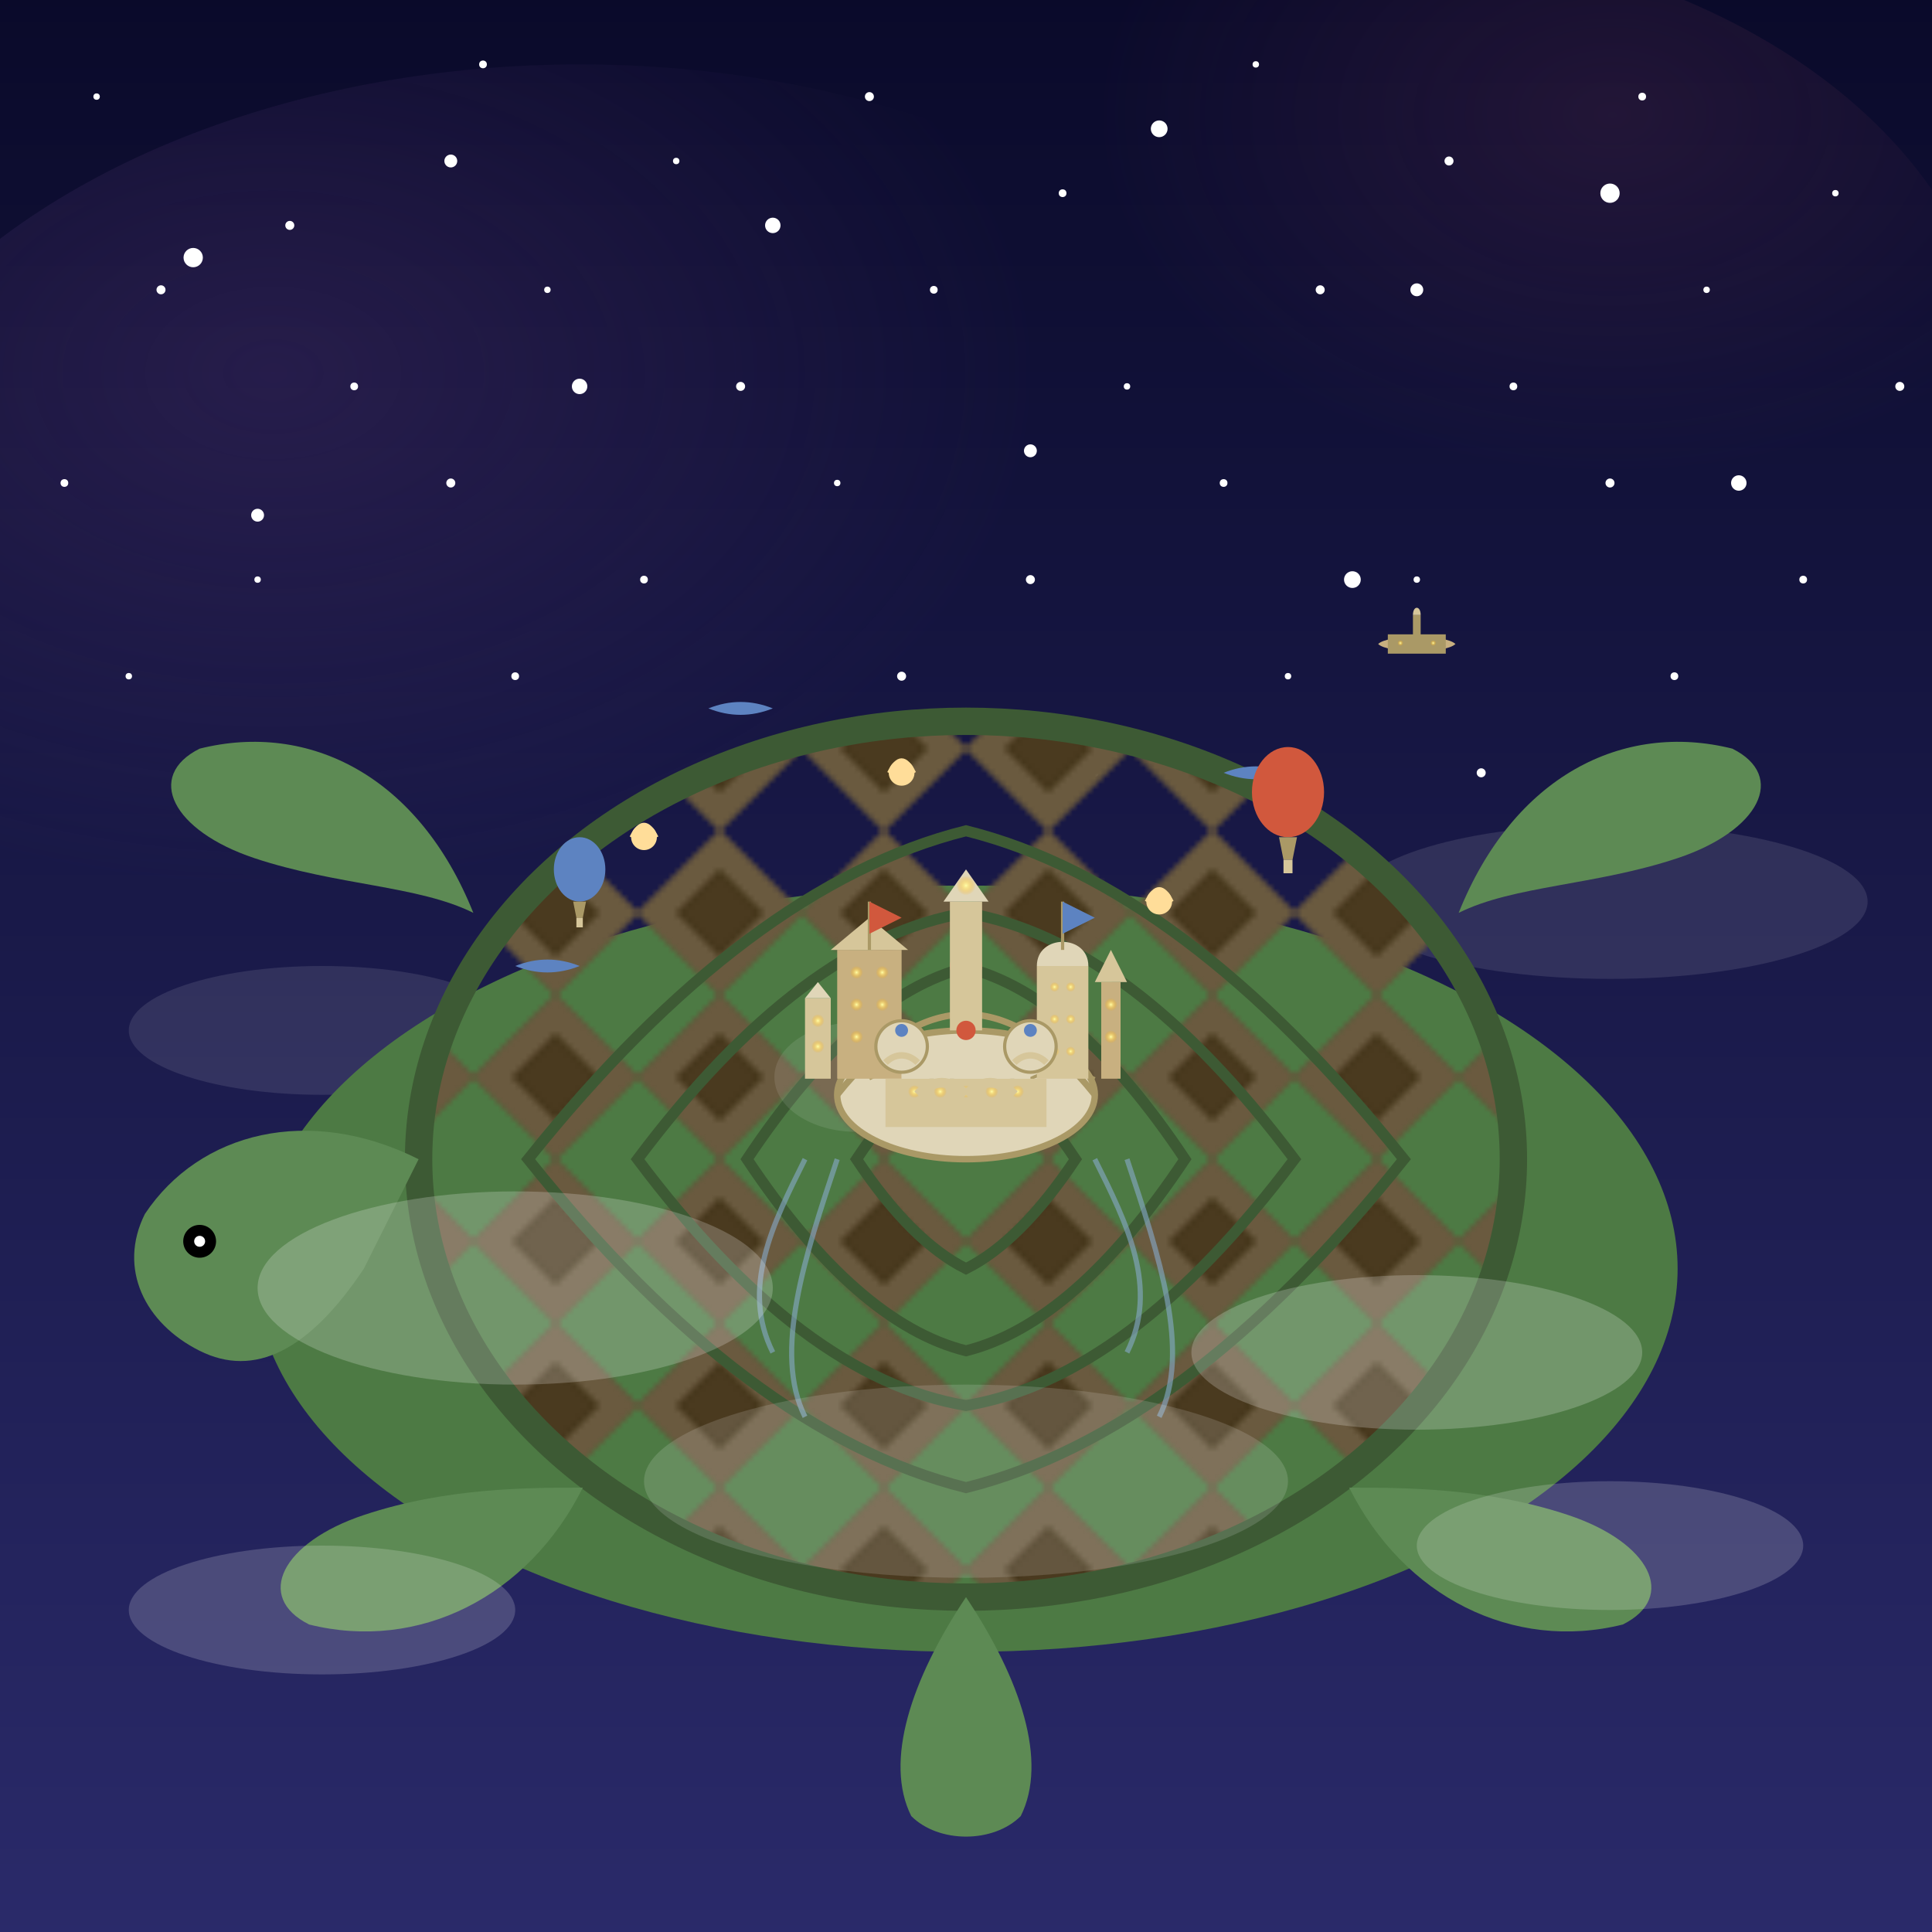 <svg xmlns="http://www.w3.org/2000/svg" viewBox="0 0 300 300">
  <!-- Definitions -->
  <defs>
    <!-- Sky gradient -->
    <linearGradient id="skyGradient" x1="0%" y1="0%" x2="0%" y2="100%">
      <stop offset="0%" stop-color="#0a0a2a" />
      <stop offset="50%" stop-color="#1a1a4a" />
      <stop offset="100%" stop-color="#2a2a6a" />
    </linearGradient>
    
    <!-- Nebula gradients -->
    <radialGradient id="nebula1" cx="30%" cy="30%" r="50%" fx="30%" fy="30%">
      <stop offset="0%" stop-color="#5a3a7a" stop-opacity="0.3" />
      <stop offset="100%" stop-color="#5a3a7a" stop-opacity="0" />
    </radialGradient>
    
    <radialGradient id="nebula2" cx="70%" cy="20%" r="40%" fx="70%" fy="20%">
      <stop offset="0%" stop-color="#7a3a5a" stop-opacity="0.2" />
      <stop offset="100%" stop-color="#7a3a5a" stop-opacity="0" />
    </radialGradient>
    
    <!-- Star glow -->
    <filter id="starGlow" x="-50%" y="-50%" width="200%" height="200%">
      <feGaussianBlur stdDeviation="1" result="blur" />
      <feComposite in="SourceGraphic" in2="blur" operator="over" />
    </filter>
    
    <!-- Turtle shell pattern -->
    <pattern id="shellPattern" patternUnits="userSpaceOnUse" width="30" height="30">
      <path d="M0,15 L15,0 L30,15 L15,30 Z" fill="#5a4a2f" />
      <path d="M15,0 L30,15 L15,30 L0,15 Z" fill="#6a5a3f" />
      <path d="M7.5,15 L15,7.5 L22.5,15 L15,22.5 Z" fill="#4a3a1f" stroke="#3a2a0f" stroke-width="0.5" />
    </pattern>
    
    <!-- City glow -->
    <filter id="cityGlow" x="-20%" y="-20%" width="140%" height="140%">
      <feGaussianBlur stdDeviation="2" result="blur" />
      <feComposite in="SourceGraphic" in2="blur" operator="over" />
    </filter>
    
    <!-- Window light -->
    <radialGradient id="windowLight" cx="50%" cy="50%" r="50%" fx="50%" fy="50%">
      <stop offset="0%" stop-color="#ffffaa" />
      <stop offset="100%" stop-color="#ffaa00" stop-opacity="0" />
    </radialGradient>
    
    <!-- Cloud filter -->
    <filter id="cloudBlur" x="-50%" y="-50%" width="200%" height="200%">
      <feGaussianBlur stdDeviation="5" result="blur" />
      <feComposite in="SourceGraphic" in2="blur" operator="over" />
    </filter>
  </defs>
  
  <!-- Background sky -->
  <rect x="0" y="0" width="300" height="300" fill="url(#skyGradient)" />
  
  <!-- Nebula effects -->
  <ellipse cx="90" cy="90" rx="120" ry="80" fill="url(#nebula1)" />
  <ellipse cx="210" cy="60" rx="100" ry="70" fill="url(#nebula2)" />
  
  <!-- Stars -->
  <g id="stars">
    <!-- Larger, glowing stars -->
    <circle cx="30" cy="40" r="1.5" fill="white" filter="url(#starGlow)" />
    <circle cx="70" cy="25" r="1" fill="white" filter="url(#starGlow)" />
    <circle cx="120" cy="35" r="1.2" fill="white" filter="url(#starGlow)" />
    <circle cx="180" cy="20" r="1.3" fill="white" filter="url(#starGlow)" />
    <circle cx="220" cy="45" r="1" fill="white" filter="url(#starGlow)" />
    <circle cx="250" cy="30" r="1.5" fill="white" filter="url(#starGlow)" />
    <circle cx="40" cy="80" r="1" fill="white" filter="url(#starGlow)" />
    <circle cx="90" cy="60" r="1.2" fill="white" filter="url(#starGlow)" />
    <circle cx="160" cy="70" r="1" fill="white" filter="url(#starGlow)" />
    <circle cx="210" cy="90" r="1.3" fill="white" filter="url(#starGlow)" />
    <circle cx="270" cy="75" r="1.2" fill="white" filter="url(#starGlow)" />
    
    <!-- Small stars -->
    <g fill="white">
      <circle cx="15" cy="15" r="0.5" />
      <circle cx="45" cy="35" r="0.7" />
      <circle cx="75" cy="10" r="0.6" />
      <circle cx="105" cy="25" r="0.5" />
      <circle cx="135" cy="15" r="0.7" />
      <circle cx="165" cy="30" r="0.6" />
      <circle cx="195" cy="10" r="0.5" />
      <circle cx="225" cy="25" r="0.7" />
      <circle cx="255" cy="15" r="0.6" />
      <circle cx="285" cy="30" r="0.5" />
      <circle cx="25" cy="45" r="0.7" />
      <circle cx="55" cy="60" r="0.6" />
      <circle cx="85" cy="45" r="0.5" />
      <circle cx="115" cy="60" r="0.7" />
      <circle cx="145" cy="45" r="0.6" />
      <circle cx="175" cy="60" r="0.5" />
      <circle cx="205" cy="45" r="0.7" />
      <circle cx="235" cy="60" r="0.6" />
      <circle cx="265" cy="45" r="0.5" />
      <circle cx="295" cy="60" r="0.7" />
      <circle cx="10" cy="75" r="0.6" />
      <circle cx="40" cy="90" r="0.5" />
      <circle cx="70" cy="75" r="0.7" />
      <circle cx="100" cy="90" r="0.6" />
      <circle cx="130" cy="75" r="0.5" />
      <circle cx="160" cy="90" r="0.7" />
      <circle cx="190" cy="75" r="0.6" />
      <circle cx="220" cy="90" r="0.5" />
      <circle cx="250" cy="75" r="0.7" />
      <circle cx="280" cy="90" r="0.6" />
      <circle cx="20" cy="105" r="0.5" />
      <circle cx="50" cy="120" r="0.7" />
      <circle cx="80" cy="105" r="0.6" />
      <circle cx="110" cy="120" r="0.5" />
      <circle cx="140" cy="105" r="0.7" />
      <circle cx="170" cy="120" r="0.6" />
      <circle cx="200" cy="105" r="0.5" />
      <circle cx="230" cy="120" r="0.7" />
      <circle cx="260" cy="105" r="0.6" />
    </g>
  </g>
  
  <!-- Distant clouds -->
  <g id="distant-clouds" opacity="0.5" filter="url(#cloudBlur)">
    <ellipse cx="50" cy="160" rx="30" ry="10" fill="white" opacity="0.2" />
    <ellipse cx="250" cy="140" rx="40" ry="12" fill="white" opacity="0.2" />
  </g>
  
  <!-- Giant Turtle -->
  <g id="turtle" transform="translate(150, 180) scale(0.85)">
    <!-- Turtle body -->
    <ellipse cx="0" cy="20" rx="130" ry="70" fill="#4d7a44" />
    
    <!-- Turtle shell -->
    <ellipse cx="0" cy="0" rx="100" ry="80" fill="url(#shellPattern)" stroke="#3d5a34" stroke-width="5" />
    
    <!-- Shell details -->
    <path d="M-80,0 Q -40,-50 0,-60 Q 40,-50 80,0 Q 40,50 0,60 Q -40,50 -80,0 Z" fill="none" stroke="#3d5a34" stroke-width="2" />
    <path d="M-60,0 Q -30,-40 0,-45 Q 30,-40 60,0 Q 30,40 0,45 Q -30,40 -60,0 Z" fill="none" stroke="#3d5a34" stroke-width="2" />
    <path d="M-40,0 Q -20,-30 0,-35 Q 20,-30 40,0 Q 20,30 0,35 Q -20,30 -40,0 Z" fill="none" stroke="#3d5a34" stroke-width="2" />
    <path d="M-20,0 Q -10,-15 0,-20 Q 10,-15 20,0 Q 10,15 0,20 Q -10,15 -20,0 Z" fill="none" stroke="#3d5a34" stroke-width="2" />
    
    <!-- Shell highlight -->
    <ellipse cx="-20" cy="-15" rx="15" ry="10" fill="white" opacity="0.1" />
    
    <!-- Turtle head -->
    <path d="M-100,0 C-120,-10 -140,-5 -150,10 C-155,20 -150,30 -140,35 C-130,40 -120,35 -110,20 Z" fill="#5d8a54" />
    
    <!-- Turtle eye -->
    <circle cx="-140" cy="15" r="3" fill="black" />
    <circle cx="-140" cy="15" r="1" fill="white" />
    
    <!-- Turtle flippers/legs -->
    <path d="M-90,-45 C-100,-70 -120,-80 -140,-75 C-150,-70 -145,-60 -130,-55 C-115,-50 -100,-50 -90,-45 Z" fill="#5d8a54" />
    <path d="M90,-45 C100,-70 120,-80 140,-75 C150,-70 145,-60 130,-55 C115,-50 100,-50 90,-45 Z" fill="#5d8a54" />
    <path d="M-70,60 C-80,80 -100,90 -120,85 C-130,80 -125,70 -110,65 C-95,60 -80,60 -70,60 Z" fill="#5d8a54" />
    <path d="M70,60 C80,80 100,90 120,85 C130,80 125,70 110,65 C95,60 80,60 70,60 Z" fill="#5d8a54" />
    
    <!-- Turtle tail -->
    <path d="M0,80 C10,95 15,110 10,120 C5,125 -5,125 -10,120 C-15,110 -10,95 0,80 Z" fill="#5d8a54" />
  </g>
  
  <!-- Floating City on turtle's back -->
  <g id="city" transform="translate(150, 170) scale(0.5)" filter="url(#cityGlow)">
    <!-- Central dome - main feature -->
    <ellipse cx="0" cy="0" rx="40" ry="20" fill="#e0d6b8" stroke="#aa9966" stroke-width="2" />
    <path d="M-40,0 Q0,-50 40,0" fill="none" stroke="#aa9966" stroke-width="2" />
    
    <!-- Dome windows -->
    <path d="M-30,-5 Q-20,-10 -10,-5" fill="none" stroke="#aa9966" stroke-width="1" />
    <path d="M-5,-5 Q5,-10 15,-5" fill="none" stroke="#aa9966" stroke-width="1" />
    <path d="M20,-5 Q30,-10 40,-5" fill="none" stroke="#aa9966" stroke-width="1" />
    
    <!-- Dome decoration -->
    <circle cx="0" cy="-40" r="5" fill="#d1583d" />
    
    <!-- Central tower -->
    <rect x="-5" y="-60" width="10" height="40" fill="#d6c69a" />
    <polygon points="0,-70 -7,-60 7,-60" fill="#e0d6b8" />
    <circle cx="0" cy="-65" r="3" fill="url(#windowLight)" />
    
    <!-- Left side buildings -->
    <g transform="translate(-30, -5)">
      <!-- Tall tower -->
      <rect x="-10" y="-40" width="20" height="40" fill="#c8b080" />
      <polygon points="0,-50 -12,-40 12,-40" fill="#d6c69a" />
      
      <!-- Windows -->
      <rect x="-6" y="-35" width="4" height="4" fill="url(#windowLight)" />
      <rect x="2" y="-35" width="4" height="4" fill="url(#windowLight)" />
      <rect x="-6" y="-25" width="4" height="4" fill="url(#windowLight)" />
      <rect x="2" y="-25" width="4" height="4" fill="url(#windowLight)" />
      <rect x="-6" y="-15" width="4" height="4" fill="url(#windowLight)" />
      <rect x="2" y="-15" width="4" height="4" fill="url(#windowLight)" />
      
      <!-- Smaller structure next to tower -->
      <rect x="-20" y="-25" width="8" height="25" fill="#d6c69a" />
      <polygon points="-16,-30 -20,-25 -12,-25" fill="#e0d6b8" />
      <rect x="-18" y="-20" width="4" height="4" fill="url(#windowLight)" />
      <rect x="-18" y="-12" width="4" height="4" fill="url(#windowLight)" />
    </g>
    
    <!-- Right side buildings -->
    <g transform="translate(30, -5)">
      <!-- Fantasy towers -->
      <rect x="-8" y="-35" width="16" height="35" fill="#d6c69a" />
      <path d="M-8,-35 C-8,-45 8,-45 8,-35" fill="#e0d6b8" />
      
      <!-- Windows -->
      <rect x="-4" y="-30" width="3" height="3" fill="url(#windowLight)" />
      <rect x="1" y="-30" width="3" height="3" fill="url(#windowLight)" />
      <rect x="-4" y="-20" width="3" height="3" fill="url(#windowLight)" />
      <rect x="1" y="-20" width="3" height="3" fill="url(#windowLight)" />
      <rect x="-4" y="-10" width="3" height="3" fill="url(#windowLight)" />
      <rect x="1" y="-10" width="3" height="3" fill="url(#windowLight)" />
      
      <!-- Additional spire -->
      <rect x="12" y="-30" width="6" height="30" fill="#c8b080" />
      <polygon points="15,-40 10,-30 20,-30" fill="#d6c69a" />
      <rect x="13" y="-25" width="4" height="4" fill="url(#windowLight)" />
      <rect x="13" y="-15" width="4" height="4" fill="url(#windowLight)" />
    </g>
    
    <!-- Front buildings -->
    <g transform="translate(0, 10)">
      <rect x="-25" y="-15" width="50" height="15" fill="#d6c69a" />
      <rect x="-20" y="-20" width="40" height="5" fill="#e0d6b8" />
      
      <!-- Windows -->
      <rect x="-18" y="-13" width="4" height="4" fill="url(#windowLight)" />
      <rect x="-10" y="-13" width="4" height="4" fill="url(#windowLight)" />
      <rect x="-2" y="-13" width="4" height="4" fill="url(#windowLight)" />
      <rect x="6" y="-13" width="4" height="4" fill="url(#windowLight)" />
      <rect x="14" y="-13" width="4" height="4" fill="url(#windowLight)" />
    </g>
    
    <!-- Smaller domes and structures -->
    <circle cx="-20" cy="-15" r="8" fill="#e0d6b8" stroke="#aa9966" stroke-width="1" />
    <circle cx="20" cy="-15" r="8" fill="#e0d6b8" stroke="#aa9966" stroke-width="1" />
    
    <!-- Bridges connecting structures -->
    <path d="M-15,0 C-10,-5 -5,-5 0,0" fill="none" stroke="#d6c69a" stroke-width="3" />
    <path d="M0,0 C5,-5 10,-5 15,0" fill="none" stroke="#d6c69a" stroke-width="3" />
    
    <!-- Smaller connecting bridges -->
    <path d="M-25,-10 C-22,-13 -18,-13 -15,-10" fill="none" stroke="#d6c69a" stroke-width="2" />
    <path d="M15,-10 C18,-13 22,-13 25,-10" fill="none" stroke="#d6c69a" stroke-width="2" />
    
    <!-- Flagpoles and banners -->
    <line x1="-30" y1="-45" x2="-30" y2="-60" stroke="#aa9966" stroke-width="1" />
    <path d="M-30,-60 L-20,-55 L-30,-50 Z" fill="#d1583d" />
    
    <line x1="30" y1="-45" x2="30" y2="-60" stroke="#aa9966" stroke-width="1" />
    <path d="M30,-60 L40,-55 L30,-50 Z" fill="#5d83c1" />
    
    <!-- Extra decoration elements -->
    <circle cx="0" cy="-20" r="3" fill="#d1583d" />
    <circle cx="-20" cy="-20" r="2" fill="#5d83c1" />
    <circle cx="20" cy="-20" r="2" fill="#5d83c1" />
  </g>
  
  <!-- Water falling from city edge -->
  <g id="water-falls">
    <path d="M125,180 C120,190 115,200 120,210" fill="none" stroke="#8ac" stroke-width="0.8" stroke-opacity="0.6" />
    <path d="M130,180 C125,195 120,210 125,220" fill="none" stroke="#8ac" stroke-width="0.8" stroke-opacity="0.6" />
    <path d="M170,180 C175,190 180,200 175,210" fill="none" stroke="#8ac" stroke-width="0.8" stroke-opacity="0.6" />
    <path d="M175,180 C180,195 185,210 180,220" fill="none" stroke="#8ac" stroke-width="0.8" stroke-opacity="0.6" />
  </g>
  
  <!-- Atmospheric clouds/mist around turtle -->
  <g id="clouds" opacity="0.7">
    <ellipse cx="80" cy="200" rx="40" ry="15" fill="white" opacity="0.3" />
    <ellipse cx="220" cy="210" rx="35" ry="12" fill="white" opacity="0.3" />
    <ellipse cx="150" cy="230" rx="50" ry="15" fill="white" opacity="0.2" />
    <ellipse cx="50" cy="250" rx="30" ry="10" fill="white" opacity="0.25" />
    <ellipse cx="250" cy="240" rx="30" ry="10" fill="white" opacity="0.25" />
  </g>
  
  <!-- Flying elements around the city -->
  <g id="flying-elements">
    <!-- Small flying creatures/vessels -->
    <circle cx="100" cy="130" r="2" fill="#ffdd99" />
    <path d="M98,130 Q100,126 102,130" fill="none" stroke="#ffdd99" stroke-width="0.5" />
    
    <circle cx="180" cy="140" r="2" fill="#ffdd99" />
    <path d="M178,140 Q180,136 182,140" fill="none" stroke="#ffdd99" stroke-width="0.5" />
    
    <circle cx="140" cy="120" r="2" fill="#ffdd99" />
    <path d="M138,120 Q140,116 142,120" fill="none" stroke="#ffdd99" stroke-width="0.5" />
    
    <!-- Birds -->
    <path d="M110,110 Q115,108 120,110 Q115,112 110,110" fill="#5d83c1" />
    <path d="M190,120 Q195,118 200,120 Q195,122 190,120" fill="#5d83c1" />
    <path d="M80,150 Q85,148 90,150 Q85,152 80,150" fill="#5d83c1" />
    
    <!-- Air balloon -->
    <g transform="translate(200, 130) scale(0.7)">
      <ellipse cx="0" cy="-10" rx="8" ry="10" fill="#d1583d" />
      <path d="M-2,0 L-1,5 L1,5 L2,0" fill="#aa9966" />
      <rect x="-1" y="5" width="2" height="3" fill="#d6c69a" />
    </g>
    
    <!-- Another air balloon -->
    <g transform="translate(90, 140) scale(0.5)">
      <ellipse cx="0" cy="-10" rx="8" ry="10" fill="#5d83c1" />
      <path d="M-2,0 L-1,5 L1,5 L2,0" fill="#aa9966" />
      <rect x="-1" y="5" width="2" height="3" fill="#d6c69a" />
    </g>
    
    <!-- Fantasy flying ship -->
    <g transform="translate(220, 100) scale(0.3)">
      <path d="M-20,0 C-15,-5 15,-5 20,0 C15,5 -15,5 -20,0 Z" fill="#c8b080" />
      <rect x="-15" y="-5" width="30" height="10" fill="#aa9966" />
      <rect x="-2" y="-15" width="4" height="15" fill="#aa9966" />
      <path d="M-2,-15 C-2,-20 2,-20 2,-15" fill="#d6c69a" />
      <rect x="-10" y="-2" width="3" height="3" fill="url(#windowLight)" />
      <rect x="7" y="-2" width="3" height="3" fill="url(#windowLight)" />
    </g>
  </g>
</svg>